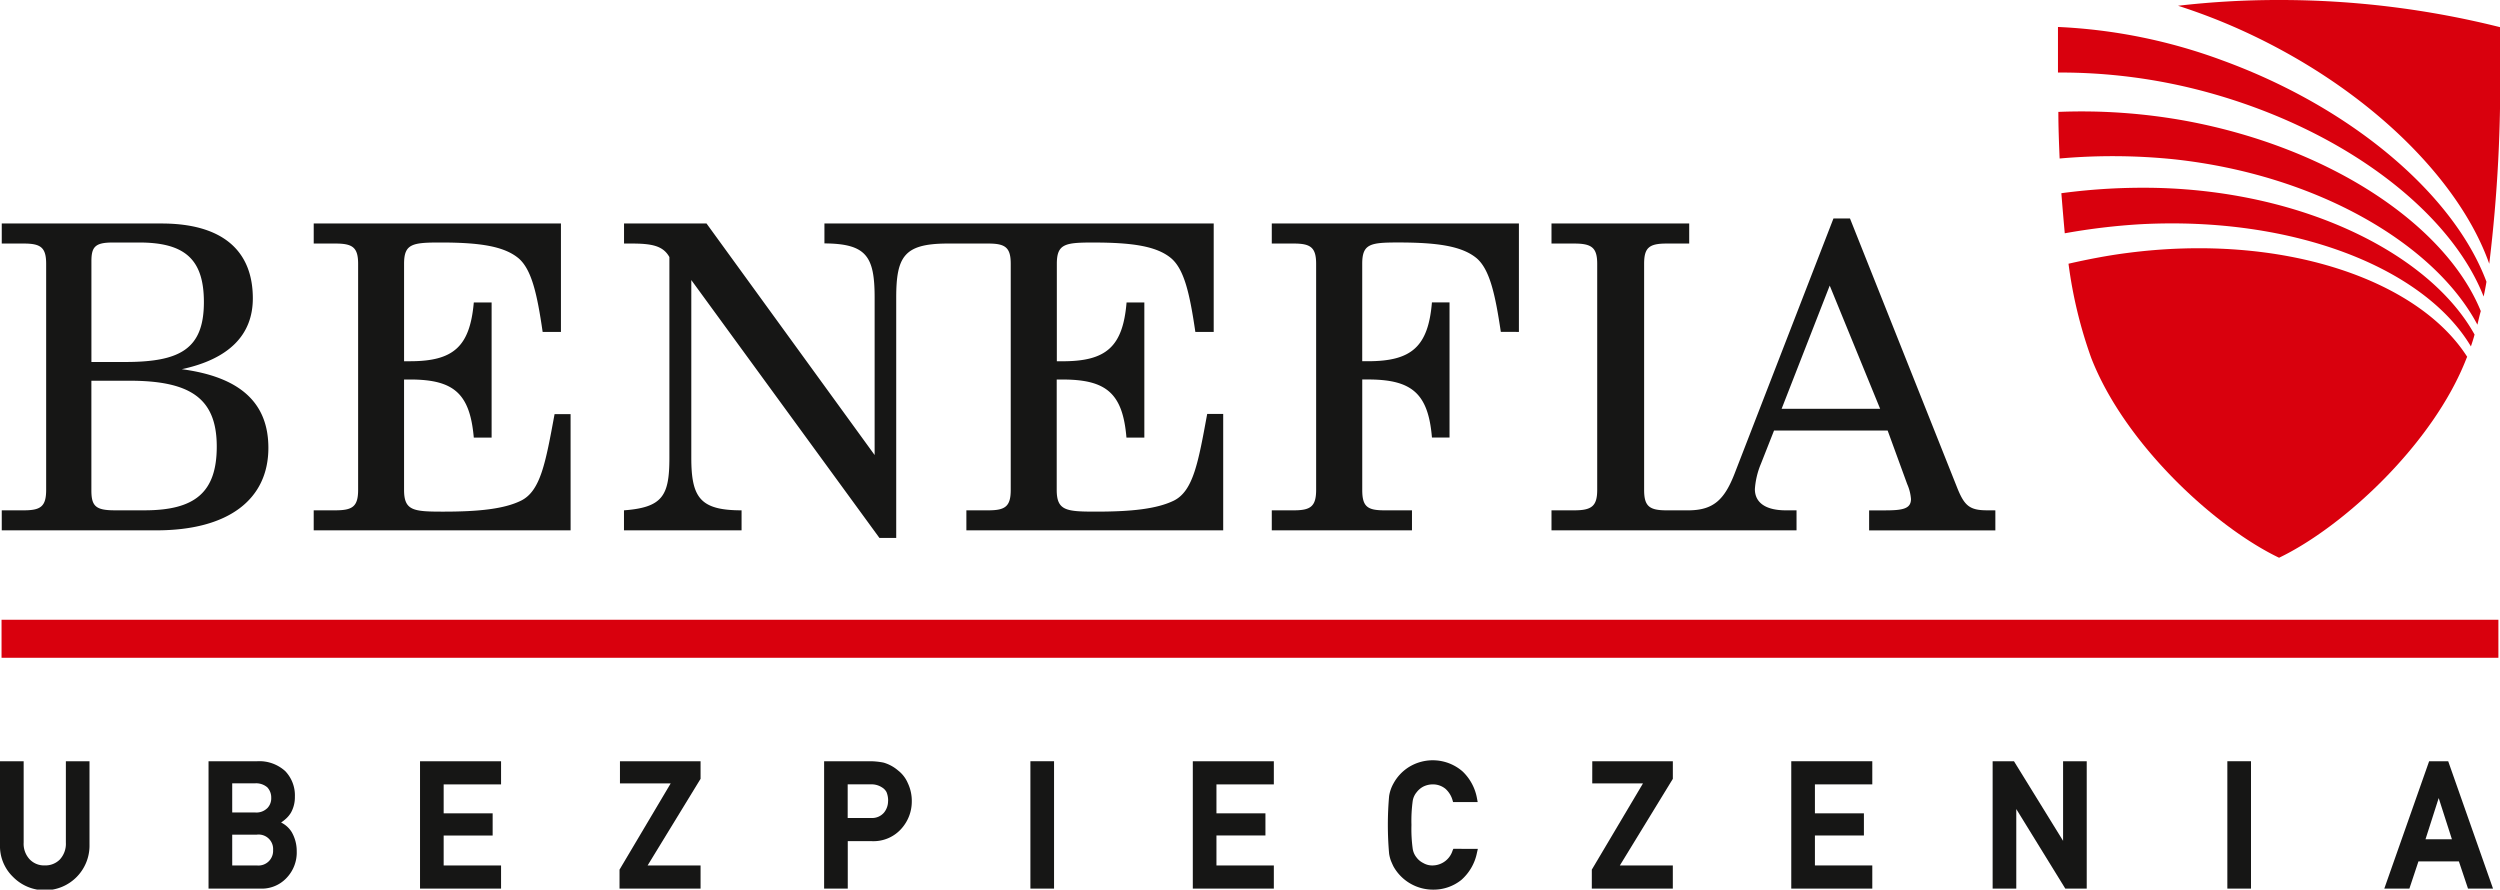 <svg xmlns="http://www.w3.org/2000/svg" width="236" height="83.979" viewBox="0 0 236 83.979"><defs><style>.a,.d{fill:#161615;}.a,.b{fill-rule:evenodd;}.b,.c{fill:#d9000d;}</style></defs><g transform="translate(-378.326 -251.429)"><path class="a" d="M393.047,295.02H378.44v-1.889h2.08c1.6,0,2.111-.363,2.111-1.931V269.859c0-1.549-.515-1.912-2.111-1.912h-2.08v-1.893h15.082c5.658,0,8.619,2.484,8.619,7.068,0,3.441-2.236,5.724-6.709,6.687,5.516.73,8.177,3.173,8.177,7.426,0,4.858-3.758,7.785-10.562,7.785m-1.643-27.17h-2.5c-1.65,0-2,.415-2,1.772v9.506h3.18c5.157,0,7.438-1.2,7.438-5.657,0-4.038-1.8-5.622-6.113-5.622m-.92,13.047H386.9v10.342c0,1.485.394,1.892,2.2,1.892h2.82c4.747,0,6.816-1.684,6.816-6.02,0-4.568-2.509-6.214-8.254-6.214m41.657,14.123H407.888v-1.889h2.063c1.606,0,2.13-.363,2.13-1.931V269.859c0-1.549-.523-1.912-2.13-1.912h-2.062v-1.893h23.338l0,10.234H429.5c-.512-3.526-1.026-5.865-2.261-6.94-1.4-1.173-3.745-1.5-7.421-1.5-2.641,0-3.4.136-3.4,2.009v9.2h.567c4.1,0,5.648-1.377,6.016-5.551h1.681v12.757H423c-.367-4.156-1.873-5.482-6.016-5.482h-.567V291.2c0,1.972.879,2.055,3.7,2.055,3.374,0,5.762-.255,7.351-1.041,1.837-.918,2.312-3.583,3.157-8.163h1.512Zm60.094-10.987c-.838,4.555-1.309,7.263-3.144,8.181-1.615.786-3.987,1.041-7.361,1.041-2.8,0-3.7-.083-3.7-2.055V280.783h.566c4.144,0,5.67,1.326,6.017,5.482H486.3V273.508h-1.678c-.347,4.173-1.912,5.551-6.017,5.551h-.566v-9.2c0-1.873.765-2.009,3.39-2.009,3.679,0,6.034.324,7.421,1.5,1.237,1.074,1.749,3.414,2.265,6.94h1.733V266.054H456.1v1.88c3.985.025,4.739,1.235,4.739,5.131V287.91l-15.87-21.857h-7.786v1.893h.682c1.927,0,3,.2,3.6,1.277v18.933c0,3.57-.609,4.7-4.287,4.975v1.889h11.1v-1.889c-3.909,0-4.745-1.192-4.745-4.975V271.393l17.761,24.346h1.583V273.065c0-3.88.748-5.078,4.689-5.118h4.01c1.592,0,2.111.363,2.111,1.912V291.2c0,1.568-.519,1.931-2.111,1.931H469.5v1.889h24.244V284.033Zm27.719-7.746c-.526-3.526-1.038-5.865-2.267-6.94-1.4-1.173-3.749-1.5-7.443-1.5-2.624,0-3.374.136-3.374,2.009v9.2h.56c4.1,0,5.673-1.377,6.02-5.551h1.662v12.757H513.45c-.347-4.156-1.885-5.482-6.02-5.482h-.56V291.2c0,1.568.471,1.931,2.076,1.931h2.619v1.889H498.33v-1.889h2.087c1.573,0,2.1-.363,2.1-1.931V269.859c0-1.549-.528-1.912-2.1-1.912H498.33v-1.893h23.329v10.234Zm26.508,7.259L551,271.915l4.759,11.632Zm19.389,9.585c-1.63,0-2.116-.439-2.764-2l-10.173-25.553h-1.558L542,289.715c-.95,2.411-1.974,3.386-4.265,3.417h-2.14c-1.648,0-2.116-.407-2.116-1.931V269.859c0-1.517.468-1.912,2.116-1.912h2.14v-1.893h-13v1.893h2.156c1.649,0,2.159.395,2.159,1.912V291.2c0,1.525-.51,1.931-2.159,1.931h-2.156v1.889h23.132v-1.889H546.85c-1.9,0-2.915-.726-2.915-2a7.5,7.5,0,0,1,.571-2.395l1.237-3.138h10.724l1.845,5.055a4.3,4.3,0,0,1,.359,1.409c0,.918-.761,1.073-2.439,1.073h-1.513v1.889h11.917v-1.889Z" transform="translate(0.052 6.473)"></path><path class="b" d="M552.321,276.332a141.626,141.626,0,0,0,1.015-19.589v-2.75a85.463,85.463,0,0,0-20.739-2.564h-.227a82.2,82.2,0,0,0-9.426.544,55.978,55.978,0,0,1,6.024,2.323c11.756,5.342,20.5,13.962,23.354,22.036m-.531,3.086c.1-.452.191-.918.267-1.394-3.026-8.1-12.512-16.382-25.01-20.925a51.23,51.23,0,0,0-15.381-3.122h-.047l-.012.016v4.284a52.51,52.51,0,0,1,14.041,1.844c12.984,3.542,23.007,11.3,26.141,19.3m-.587,2.659c.1-.427.2-.861.319-1.286-3.269-8.033-14.034-15.359-27.7-17.93a54.843,54.843,0,0,0-12.177-.872c0,1.382.055,2.855.12,4.4a57,57,0,0,1,10.753.069c13.611,1.458,24.695,8.058,28.687,15.623m-.615,2.045c.121-.367.248-.735.344-1.118-4.153-7.5-15.876-13.48-29.929-13.843a57.9,57.9,0,0,0-9.077.5q.151,1.891.321,3.784a60.187,60.187,0,0,1,7.19-.858c14.429-.751,26.735,4.125,31.15,11.535m-18.111,19.952c6.093-2.927,14.566-10.757,17.7-18.842l.06-.127c-4.651-7.3-17.468-11.719-32.114-9.8-1.883.243-3.712.6-5.521,1.012a42.392,42.392,0,0,0,2.151,8.91c3.151,8.085,11.627,15.916,17.72,18.842" transform="translate(60.99 0)"></path><rect class="c" width="235.702" height="3.589" transform="translate(378.472 309.934)"></rect><path class="d" d="M384.544,300.73V308.4a2.19,2.19,0,0,1-.563,1.6,1.913,1.913,0,0,1-1.43.564,1.871,1.871,0,0,1-1.421-.57,2.151,2.151,0,0,1-.571-1.589V300.73h-2.233V308.6a4.046,4.046,0,0,0,1.243,3.062,4.214,4.214,0,0,0,7.206-3.07V300.73Z" transform="translate(0 22.56)"></path><path class="d" d="M399.679,307.413a2.45,2.45,0,0,0-1-.9,3.265,3.265,0,0,0,.375-.284,2.5,2.5,0,0,0,.568-.665,2.992,2.992,0,0,0,.36-1.482,3.309,3.309,0,0,0-.911-2.42,3.634,3.634,0,0,0-2.657-.931h-4.583v12.024h4.959a3.2,3.2,0,0,0,2.382-.984,3.471,3.471,0,0,0,.984-2.549A3.591,3.591,0,0,0,399.679,307.413Zm-5.613.248h2.318a1.366,1.366,0,0,1,1.541,1.453,1.385,1.385,0,0,1-1.536,1.453h-2.322Zm3.309-2.5a1.459,1.459,0,0,1-1.15.405h-2.159v-2.75h2.154a1.616,1.616,0,0,1,1.159.378,1.406,1.406,0,0,1,.37.994A1.33,1.33,0,0,1,397.375,305.165Z" transform="translate(6.181 22.56)"></path><path class="d" d="M413.178,302.915V300.73h-7.65v12.024h7.65v-2.186H407.76v-2.828h4.624v-2.091H407.76v-2.734Z" transform="translate(12.448 22.56)"></path><path class="d" d="M426.1,300.73H418.49v2.091h4.79l-4.831,8.142v1.791H426.1v-2.186h-5l5-8.179Z" transform="translate(18.36 22.56)"></path><path class="d" d="M439.6,302.794a2.985,2.985,0,0,0-.929-1.2,3.65,3.65,0,0,0-1.354-.733A6.56,6.56,0,0,0,436,300.73h-4.3v12.024h2.232v-4.479h2.294a3.513,3.513,0,0,0,2.816-1.233,3.827,3.827,0,0,0,.934-2.5A3.919,3.919,0,0,0,439.6,302.794Zm-1.864,1.7a1.711,1.711,0,0,1-.389,1.093,1.477,1.477,0,0,1-1.2.5h-2.223v-3.175H436.1a1.8,1.8,0,0,1,1.06.286,1.145,1.145,0,0,1,.427.44A2.046,2.046,0,0,1,437.74,304.5Z" transform="translate(24.423 22.56)"></path><rect class="d" width="2.232" height="12.024" transform="translate(475.596 323.289)"></rect><path class="d" d="M463.226,302.915V300.73h-7.649v12.024h7.649v-2.186h-5.417v-2.828h4.624v-2.091h-4.624v-2.734Z" transform="translate(35.35 22.56)"></path><path class="d" d="M474.393,309.027l-.071.163a2,2,0,0,1-1.873,1.407,1.693,1.693,0,0,1-.9-.23,1.767,1.767,0,0,1-.622-.513,1.71,1.71,0,0,1-.372-.842,13.785,13.785,0,0,1-.117-2.24,13.96,13.96,0,0,1,.118-2.261,1.7,1.7,0,0,1,.385-.84,1.889,1.889,0,0,1,.612-.515,2.008,2.008,0,0,1,.888-.211,1.868,1.868,0,0,1,1.2.411,2.278,2.278,0,0,1,.669,1.057l.058.2h2.322l-.06-.325a4.645,4.645,0,0,0-1.361-2.561,4.285,4.285,0,0,0-5.157-.364,4.189,4.189,0,0,0-1.373,1.5,3.512,3.512,0,0,0-.41,1.191,31.227,31.227,0,0,0,0,5.425,3.486,3.486,0,0,0,.171.676c.067.16.141.329.229.515a4.275,4.275,0,0,0,3.727,2.211,4.191,4.191,0,0,0,2.685-.911,4.618,4.618,0,0,0,1.487-2.6l.077-.337Z" transform="translate(41.129 22.53)"></path><path class="d" d="M481.459,302.821h4.79l-4.831,8.142v1.791h7.647v-2.186h-5l4.962-8.112.04-.066v-1.66h-7.605Z" transform="translate(47.175 22.56)"></path><path class="d" d="M494.336,312.753h7.649v-2.186h-5.417v-2.828h4.625v-2.091h-4.625v-2.734h5.417V300.73h-7.649Z" transform="translate(53.086 22.56)"></path><path class="d" d="M514.027,308.243l-4.636-7.513h-2.014v12.024h2.232v-7.512l4.628,7.512h2.022V300.73h-2.232Z" transform="translate(59.054 22.56)"></path><rect class="d" width="2.232" height="12.024" transform="translate(588.588 323.289)"></rect><path class="d" d="M538.775,300.73h-1.8l-4.233,12.024h2.369l.854-2.567h3.819l.861,2.567h2.361Zm.351,7.367h-2.494l1.246-3.893Z" transform="translate(70.661 22.56)"></path></g></svg>